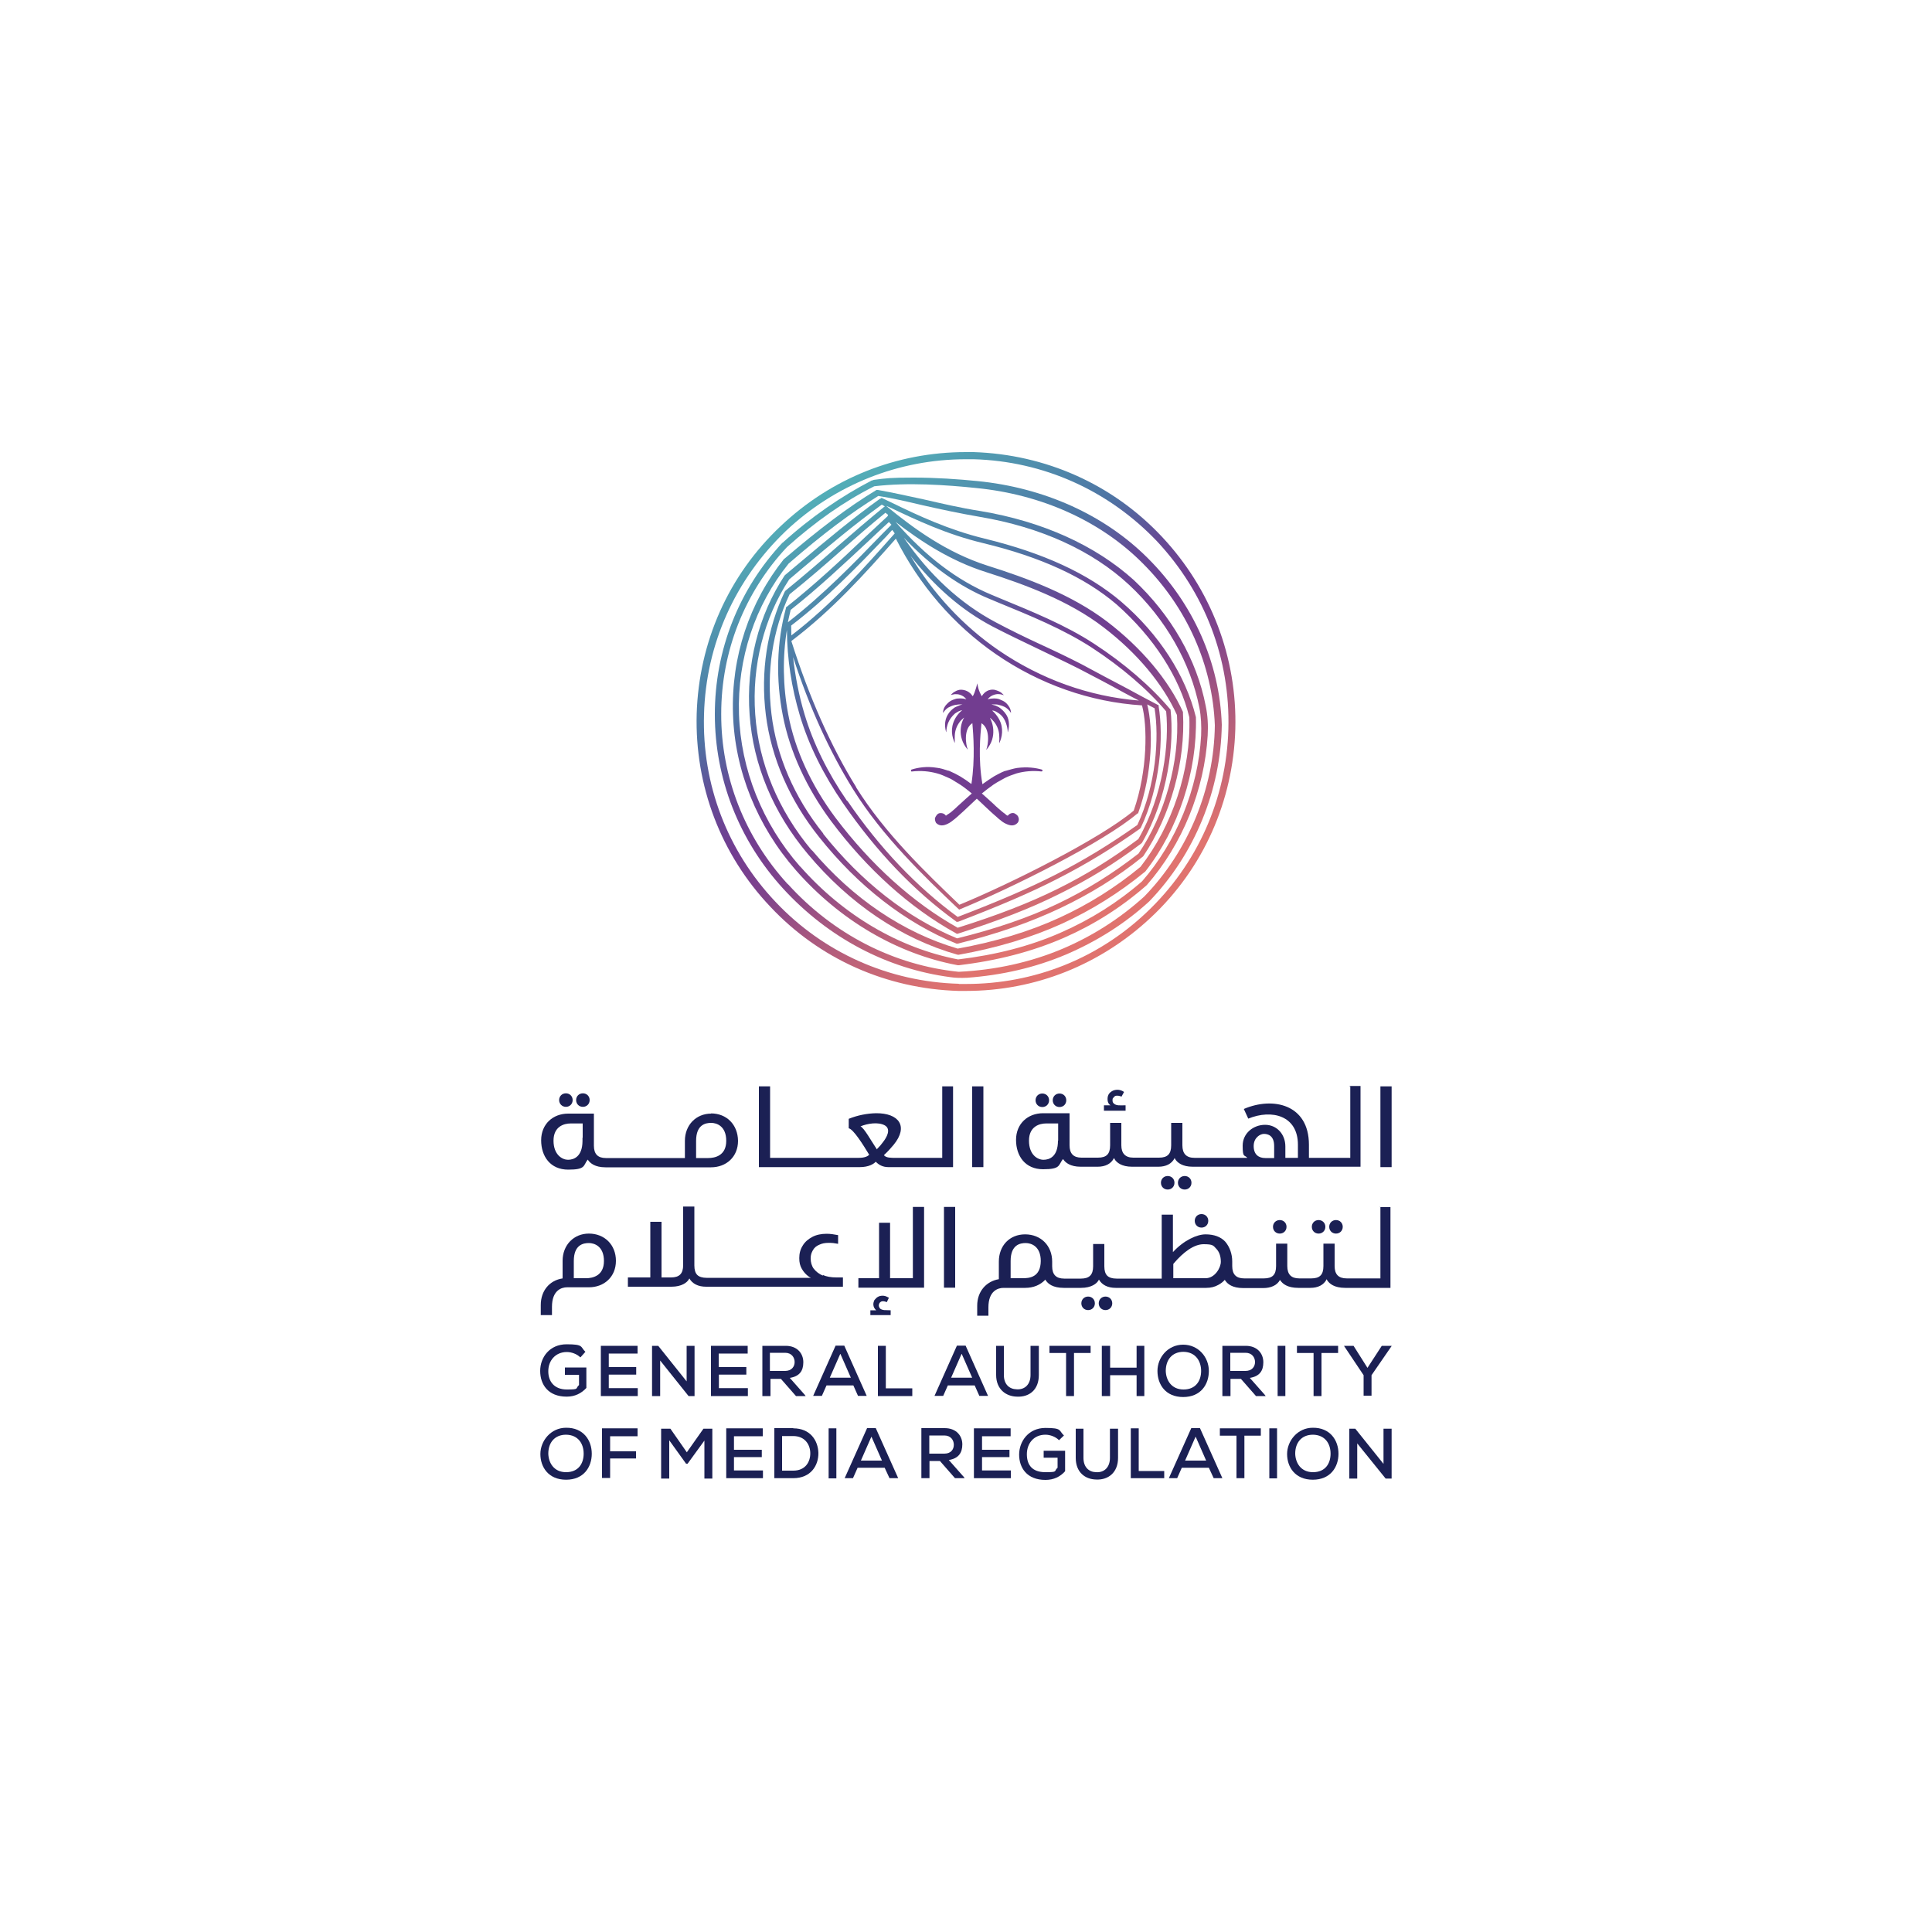 <?xml version="1.0" encoding="UTF-8"?>
<svg xmlns="http://www.w3.org/2000/svg" version="1.1" xmlns:xlink="http://www.w3.org/1999/xlink" viewBox="0 0 1000 1000">
  <defs>
    <style>
      .cls-1 {
        fill: url(#linear-gradient-2);
      }

      .cls-2 {
        fill: none;
      }

      .cls-3 {
        fill: url(#linear-gradient-4);
      }

      .cls-4 {
        fill: url(#linear-gradient-3);
      }

      .cls-5 {
        clip-path: url(#clippath-1);
      }

      .cls-6 {
        clip-path: url(#clippath-3);
      }

      .cls-7 {
        fill: #723d90;
      }

      .cls-8 {
        fill: #1b2054;
      }

      .cls-9 {
        clip-path: url(#clippath-2);
      }

      .cls-10 {
        fill: url(#linear-gradient);
      }

      .cls-11 {
        clip-path: url(#clippath);
      }
    </style>
    <clipPath id="clippath">
      <path class="cls-2" d="M438.4,414.5c-10.1-14.7-17.5-29.8-22-44.9-2.9-9.7-4.8-19.6-5.9-29.5,8.5,26.2,19,49.1,31.1,68.5,15.2,24.4,36.9,45.2,54.4,61.8l.5.4.7-.3c26.3-10.8,74-34.5,91.6-49.5h.3c0-.1.1-.4.1-.4,7.3-20.1,7.8-43.4,4.6-56,1.3.7,2.6,1.4,3.8,2,2.5,15.4.7,39.9-8.9,60.4-14,9.9-27.4,18.1-42.3,25.7-13.8,7-29.5,13.8-50.7,21.9-21.3-15.6-40.4-35.7-57.1-60.1M516.9,336.6c-18.5-12.7-34-29.5-45.6-48.9,12.5,16,26.5,28.2,42.5,36.6,7.7,4,15.7,7.8,23.6,11.6,7,3.4,14.1,6.7,21,10.2,8.1,4.2,16.1,8.4,23.5,12.5,2.5,1.4,5,2.6,7.6,4-25.9-2.1-50.8-11.1-72.6-26M443.2,407.5c-13.1-21.1-24.4-46.7-33.6-75.7,21.4-16.2,38-34.8,54.1-53,12.1,24,29.9,44.7,51.8,59.8,22.5,15.5,48.7,24.8,75.6,26.5,2.8,10.3,3,33.6-4.3,54.5-17.5,14.7-64,37.9-90.2,48.7-17.2-16.5-38.6-36.9-53.5-60.8M495.7,477.2c21.6-8.3,37.6-15.1,51.6-22.3,15.1-7.7,28.7-16,42.8-26l.4-.5c10.2-21.5,11.8-47.1,9.2-62.9v-.5c-.1,0-.7-.3-.7-.3-5-2.6-10.2-5.4-15.7-8.4-7.4-3.9-15.4-8.1-23.5-12.5-6.8-3.5-14.1-7-21.1-10.2-7.8-3.6-16-7.6-23.5-11.6-18-9.6-34-24.2-47.4-43.7,14.1,14.8,28.8,25.3,44.4,31.7l4.3,1.8c16.6,6.8,33.8,13.8,48.6,23.4,15.2,9.9,28.9,21.6,38.5,33,1.6,16.2-1.3,43.2-14.4,66.1-13.8,10.3-27.2,18.6-42,25.9-14.6,7.2-30.8,13.5-51.5,20-23.2-13-45-32.7-63.3-57-12.4-16.6-21-35.1-24.4-53.4-2.8-14.7-3-29.7-.7-43.8.1,15.1,2.4,29.9,6.7,44.3,4.6,15.4,12.2,30.7,22.4,45.5,17.1,24.8,36.6,45.3,58.3,61l.5.4.7-.3-.3.2ZM409.5,323.8c18.6-14.2,34.2-30.5,49.3-46.2l3-3.3c.4.5.9,1.1,1.3,1.8-16,18-32.5,36.7-53.5,52.8,0-1.8-.1-3.5-.1-5.3M409.1,315.8c14.6-11.5,27.7-23.9,40.4-35.7,3.5-3.4,7.2-6.7,10.6-9.9.4.4.9,1,1.3,1.4l-4.3,4.3c-15.1,15.6-30.8,31.8-49.3,46.2.4-2.1.9-4,1.4-6.2M426.1,431.4c-15-18.7-24.2-40.1-26.8-61.9-2.6-21.8.5-43.2,9.4-61.9,9.6-7.7,18.6-15.5,27.3-23.2,7.5-6.6,14.7-12.8,22.3-19,.4.4,1,.7,1.4,1.1l-.3.7c-3.9,3.6-7.8,7.3-11.7,10.9-12.7,12.1-25.9,24.4-40.5,36l-.4.3v.4c-4.8,17.6-5.3,36.9-1.6,55.6,3.6,18.6,12.3,37.5,24.9,54.5,18.6,24.9,40.9,45,64.6,58.1l.5.3h.5c21-6.7,37.6-13.1,52.2-20.4,15.1-7.4,28.8-15.7,42.8-26.3l.4-.4c13.8-23.8,16.6-51.7,14.8-68.5v-.4l-.3-.3c-9.8-11.6-23.6-23.6-39.3-33.8-14.8-9.7-32.2-16.7-48.9-23.6l-4.3-1.8c-17.5-7.3-33.8-19.6-49.6-37.7,12.8,9.9,28.2,20.1,46.8,26,20.1,6.4,43,14.8,60.9,28.6,17.4,13.3,30.7,29.3,38,45.4,1.4,24.2-6.2,51.6-19.9,71.7-13.5,10.5-27.2,19-41.9,26-15.1,7.2-32.2,13-52,17.9-25.7-10.6-49.6-29.3-69.3-54.1M420.2,440.2c-17.5-20.9-27.5-45.2-29.3-70.5-1.8-25,4.5-49.9,17.6-69.8l7.3-6.2c13.8-11.6,26.8-22.5,40.6-32.5l1.6.9-.7.5c-7.8,6.4-15.6,13.1-23.2,19.7-8.8,7.7-17.9,15.6-27.5,23.4l-.4.5c-9.2,19.3-12.6,41.4-9.8,63.8,2.8,22.3,12.3,44.2,27.6,63.3,20.1,25.3,44.5,44.3,71,55.1h.4c0,.1.4,0,.4,0,20.4-5,37.7-11.1,53.1-18.4,15.1-7.2,29.1-15.7,42.6-26.6l.3-.3c14.1-20.9,21.9-49.2,20.5-74.1v-.5c-7.5-16.6-21.5-33.2-39.3-46.8-18.4-14-41.5-22.5-61.8-28.9-21.3-6.8-38.3-19.3-52.1-30.6l-.3-.3,1.3.5c14,6.7,29.9,14.2,48.7,18.7,29.9,7.2,52.6,17.6,69.2,31.8,19.1,16.9,32.6,37.6,37.6,58.4.9,27.2-8.8,56.2-25.3,77.4-13.1,10.8-26.9,19.4-41.9,26.3-15.7,7.2-33,12.4-52.7,16-28.3-8.3-54.4-26-75.5-51M455.4,258.2c-14.2,10.2-27.5,21.3-41.5,33.1l-7.5,6.3-.3.3c-13.6,20.6-20,46.3-18.1,72,1.8,25.9,12.2,50.8,30.1,72.1,21.5,25.7,48.2,43.8,77.3,52.1h.3c0,.1.4.1.4.1,20.1-3.6,37.7-8.9,53.8-16.2,15.2-7,29.2-15.7,42.9-26.9,17.2-22,26.9-51.8,26.2-79.9-5.3-21.6-19-42.9-38.7-59.8-17.2-14.6-40.3-25.2-70.6-32.6-18.5-4.5-34.2-11.8-48.1-18.6l-5.3-2.5-.7.5h-.2Z"/>
    </clipPath>
    <linearGradient id="linear-gradient" x1="1957.9" y1="7146.4" x2="1960.9" y2="7146.4" gradientTransform="translate(-695553.8 -190471.1) rotate(90) scale(97.4 -97.4)" gradientUnits="userSpaceOnUse">
      <stop offset="0" stop-color="#53b6ba"/>
      <stop offset="0" stop-color="#53b6ba"/>
      <stop offset="0" stop-color="#53b5ba"/>
      <stop offset=".3" stop-color="#4e73a3"/>
      <stop offset=".4" stop-color="#654a95"/>
      <stop offset=".5" stop-color="#723d90"/>
      <stop offset=".6" stop-color="#80448b"/>
      <stop offset=".7" stop-color="#a8587f"/>
      <stop offset=".9" stop-color="#e0736f"/>
      <stop offset="1" stop-color="#e0736f"/>
    </linearGradient>
    <clipPath id="clippath-1">
      <path class="cls-2" d="M414.2,448.6c-19.7-22.4-30.8-50.5-31.7-79-.9-28.7,8.3-56.4,25.7-77.9,17.7-15.4,32.2-26.2,46.4-35,7.2,1.1,14.8,2.9,22.9,4.8,9.3,2.1,19,4.2,29.5,6,31.6,5.3,58.4,17.5,77.4,35.2,19,17.7,31.8,40.3,36.4,63.6.9,4.6,1.1,9.4.9,14.4-1.5,27.5-12.8,55.1-30.6,75.5-12.8,11.1-26.6,19.7-41.8,26.4-16.2,7.2-34.1,11.7-53.4,14-30.6-5.9-59.5-22.9-81.7-48.1M453.5,253.7c-14.7,8.9-29.3,20-47.6,35.6h-.1c-17.9,22.4-27.4,50.7-26.4,80.3.9,29.2,12.5,58,32.6,80.9,22.6,25.7,52.2,43.2,83.7,49.1h.5c19.7-2.3,38-7,54.5-14.2,15.5-6.8,29.5-15.6,42.8-27.2,18.5-21.1,29.9-49.3,31.6-77.6.3-5.2,0-10.3-1-15.1-4.6-24-17.9-47.2-37.4-65.4-19.7-17.7-46.9-30.2-79.3-35.6-10.3-1.6-20-3.9-29.2-6-8.4-1.8-16.4-3.6-23.8-4.9h-.5c0-.1-.5.1-.5.1h0Z"/>
    </clipPath>
    <linearGradient id="linear-gradient-2" x1="1957.9" y1="7146.4" x2="1960.9" y2="7146.4" gradientTransform="translate(-695553.9 -190470.5) rotate(90) scale(97.4 -97.4)" xlink:href="#linear-gradient"/>
    <clipPath id="clippath-2">
      <path class="cls-2" d="M407.7,457.6c-22.3-24.4-34.5-55.6-34.4-88.1,0-32.5,12.2-63,34-86.3,14.6-13.1,29.8-23.8,45.2-31.5,17.4-2.1,37.4-.7,52.8.9,33.8,3.3,64.4,17.1,86.1,38.9,23,22.9,36.2,52.8,37.4,83.9-.4,32.8-13.8,65.3-36.6,88.7-12.5,11.3-26.6,20.3-41.8,26.8-16.9,7.2-35.2,11.2-54.2,12.1-33.5-3.4-64.8-19.4-88.3-45.3M451.9,248.6h-.5c-15.7,8.1-31.5,18.9-46.3,32.3h-.1c-22.5,24-35,55.5-35,88.8s12.5,65.3,35.4,90.3c23.2,25.3,53.7,41.5,86.7,45.8,2.6.4,5.4.4,8.3.3,18.1-1.3,35.5-5.3,51.5-12.1,15.6-6.7,30.1-15.7,42.9-27.4,23.5-24.3,37.1-57.6,37.6-91.5-1.1-32-14.7-62.7-38.3-86.2-22.4-22.4-53.7-36.5-88.2-39.9-9.9-1-21.5-1.8-33.1-1.8s-14,.3-20.7,1.2h0Z"/>
    </clipPath>
    <linearGradient id="linear-gradient-3" x1="1957.9" y1="7146.4" x2="1960.9" y2="7146.4" gradientTransform="translate(-695553.7 -190470.1) rotate(90) scale(97.4 -97.4)" xlink:href="#linear-gradient"/>
    <clipPath id="clippath-3">
      <path class="cls-2" d="M496.3,509.2c-36.2-1-70.1-16.1-94.9-42.4-24.9-26.3-38.1-60.8-37-97.1,1-36.2,16.1-69.8,42.4-94.9,25.4-24,58.4-37.1,93.2-37.1h3.9c36.2,1,69.8,16.1,94.9,42.4,24.9,26.6,38,60.9,37,97.3-1,36.2-16.1,70.1-42.4,94.9-25.3,24-58.4,37-93.3,37s-2.5,0-3.8,0M499.9,234c-35.8,0-69.6,13.5-95.7,38.2-27.2,25.5-42.5,60.3-43.6,97.4-1,37.1,12.5,72.7,38.1,99.7,25.5,27.2,60.3,42.5,97.4,43.6h3.9c35.7,0,69.6-13.5,95.8-38.1,27.2-25.5,42.5-60.3,43.6-97.4,1-37.1-12.6-72.6-38.1-99.7-25.5-27.2-60.3-42.5-97.4-43.7h-4,0Z"/>
    </clipPath>
    <linearGradient id="linear-gradient-4" x1="1958.2" y1="7146.7" x2="1961.2" y2="7146.7" gradientTransform="translate(-698451.6 -191283.8) rotate(90) scale(97.8 -97.8)" xlink:href="#linear-gradient"/>
  </defs>
  <!-- Generator: Adobe Illustrator 28.6.0, SVG Export Plug-In . SVG Version: 1.1.0 Build 98)  -->
  <g>
    <g id="Layer_2">
      <g id="_الهيئة_العامة_لتنظيم_الإعلام">
        <g>
          <path class="cls-7" d="M539.5,398.4c-3.4-1-7.8-1.6-13.1-.9-1.8.3-3.8.9-5.9,1.5-.1,0-.4.1-.5.1-1,.4-2.1.9-3,1.4-.9.4-1.8,1-2.6,1.4-2,1.3-3.9,2.5-5.9,4-2.3-13.3-1.1-25.4-.5-31.5h.1c4.6,2.9,3.4,11.2,2.4,13.6,0,0,0,.1.1,0,5.9-6.8,2.9-14.6,1.8-16.4,0,0,0-.1.1,0,.9.7,1.5,1.4,2.1,2.1,1.8,2.3,2.5,4.8,2.6,7,.1,1.1.1,2.3,0,3.3v.7c1.5-3,2.4-7.8,0-12.3-.7-1.3-1.5-2.4-2.6-3.6-.3-.3-.7-.7-1.1-1h0c.4,0,.7,0,1,.1,1,.3,1.8.9,2.6,1.4,1.8,1.3,2.9,3,3.6,5,.5,1.5.9,3,.9,4.6h.1c1.1-4,.4-7.2-1-9.2-1-1.5-2.4-2.8-3.6-3.6-1-.5-1.8-1-2.6-1.1-.4-.1-.9-.3-1.3-.3h0c0-.1,1.3-.1,1.3-.1,1,0,1.8,0,2.6.3,1.5.3,2.8.9,3.6,1.4,1.5,1,2.3,2.3,2.5,2.6h.1c-.1-2.1-1.3-3.8-2.5-5-1.1-1-2.4-1.5-3.6-2-.9-.3-1.8-.4-2.6-.4s-2.4.1-3.4.5c0,0-.1,0,0,0,.9-1.3,2.1-2,3.4-2.4.9-.3,1.8-.4,2.6-.3.9,0,1.5.3,2.3.5,0,0,.1,0,0-.1-.7-.7-1.4-1.4-2.3-1.8-.9-.4-1.6-.7-2.6-.9-2.4-.3-4.8.7-6.4,3.3h-.1c-.3-.5-.5-1.1-.9-1.8-.7-1.5-1.1-3.3-1.4-4.8-.3,1.6-.9,3.4-1.4,4.8-.3.7-.5,1.3-.9,1.8h-.1c-1.5-2.4-4-3.4-6.4-3.3-.9.1-1.8.4-2.6.9-.9.4-1.5,1-2.3,1.8h0c.5-.1,1.4-.3,2.1-.4.9,0,1.8,0,2.6.3,1.3.4,2.5,1.1,3.4,2.4,0,0,0,.1,0,0-1-.4-2.1-.5-3.4-.5s-1.8.1-2.6.4c-1.4.4-2.6,1-3.6,2-1.4,1.3-2.4,2.8-2.5,5,0,0,0,.1.1,0,.3-.4,1-1.6,2.5-2.6,1-.5,2.1-1.1,3.6-1.4.9-.1,1.6-.3,2.6-.3h1.3c-.4.1-.9.3-1.3.4-.9.3-1.6.7-2.6,1.1-1.4.9-2.6,2-3.6,3.6-1.4,2.3-2.1,5.3-1,9.2h.1c0-1.4.3-2.9.9-4.6.7-1.8,2-3.6,3.6-5,.9-.5,1.6-1.1,2.6-1.4.3-.1.7-.3,1-.3,0,0,.1,0,0,.1-.4.3-.7.7-1.1,1-1.1,1.1-2,2.4-2.6,3.6-2.4,4.6-1.5,9.2,0,12.3v-.7c0-1-.1-2,0-3.3.1-2.3.9-4.8,2.6-7,.5-.7,1.3-1.4,2.1-2.1h.1c-1.3,2-4,9.6,1.8,16.4h.1c-1-2.4-2.3-10.6,2.4-13.6.5,6,1.5,18.4-.5,31.5-2-1.5-3.9-2.8-5.9-4-.9-.5-1.8-1-2.6-1.4-1-.5-2.1-1-3-1.4-.1-.1-.4-.1-.5-.1-2.1-.7-4-1.3-5.9-1.5-5.3-.9-9.8-.1-13,.9-.3.1-.4.3-.4.5,0,.4.3.7.7.5,4.6-.5,8.8-.1,12.8,1,2,.5,3.9,1.4,5.9,2.3,1.3.5,2.5,1.3,3.6,2,.9.5,1.8,1.1,2.6,1.6,2.1,1.4,4,2.9,5.9,4.5-2.1,1.8-4,3.6-5.9,5.3-1,.9-1.8,1.6-2.6,2.4-1.4,1.3-2.6,2.3-3.6,2.9-.4.3-.9.5-1.3.9-.7-1-1.8-1.5-3.3-1.3-.5.1-1,.4-1.4.9s-.7,1-.9,1.5c-.3,1,.3,2.3.5,2.6l.3.3c1.6,1.4,3.6,1.3,5.9.1,1.1-.5,2.4-1.5,3.6-2.5.9-.7,1.6-1.4,2.6-2.3,2.3-2,4.6-4.3,7.3-6.8.4-.4,1-.9,1.4-1.3.4.4,1,.9,1.4,1.3,2.6,2.4,5,4.8,7.3,6.8,1,.9,1.8,1.5,2.6,2.3,1.3,1.1,2.5,2,3.6,2.5,2.3,1.1,4.2,1.4,5.9-.1l.3-.3c.4-.4.9-1.6.5-2.6-.1-.5-.4-1.1-.9-1.5s-.9-.7-1.4-.9c-1.3-.3-2.5.3-3.3,1.3-.4-.1-.9-.4-1.3-.9-1.1-.7-2.3-1.8-3.6-2.9-.9-.7-1.6-1.5-2.6-2.4-1.8-1.6-3.8-3.5-5.9-5.3,1.8-1.5,3.8-3,5.9-4.5.9-.5,1.6-1.1,2.6-1.6,1.3-.7,2.4-1.4,3.6-2,1.8-.9,3.8-1.6,5.9-2.3,3.9-1.1,8.3-1.5,12.8-1,.4,0,.7-.3.7-.5l-.5-.5"/>
          <g class="cls-11">
            <rect class="cls-10" x="342.3" y="215.4" width="321.1" height="322.2" transform="translate(-121.2 305.1) rotate(-30.3)"/>
          </g>
          <g class="cls-5">
            <rect class="cls-1" x="333" y="208.4" width="337.5" height="337.1" transform="translate(-121.6 304.6) rotate(-30.3)"/>
          </g>
          <g class="cls-9">
            <rect class="cls-4" x="322.5" y="199.4" width="357.1" height="355.9" transform="translate(-122 304.3) rotate(-30.3)"/>
          </g>
          <g class="cls-6">
            <rect class="cls-3" x="308.4" y="182.7" width="383.2" height="382.5" transform="translate(-120.4 303.4) rotate(-30.3)"/>
          </g>
          <g>
            <path class="cls-8" d="M300.4,702.6c-1.8-1.8-4.6-2.8-7-2.8-6,0-9.7,4.6-9.6,10.1,0,4.8,2.8,9.3,9.6,9.3s4.2-.5,6.3-2.3v-5.3h-7.3v-3.8h11.1v10.6c-2.6,2.8-5.9,4.5-10.2,4.5-9.6,0-13.7-6.3-13.7-13.3s4.8-13.8,13.7-13.8,7,1.3,9.7,3.9l-2.5,2.8h-.1Z"/>
            <polygon class="cls-8" points="330.1 722.6 311 722.6 311 696.6 330 696.6 330 700.6 315.1 700.6 315.1 707.6 329.3 707.6 329.3 711.5 315.1 711.5 315.1 718.5 330.1 718.5 330.1 722.6"/>
            <polygon class="cls-8" points="355.4 715 355.4 696.6 359.5 696.6 359.5 722.6 356.4 722.6 341.7 704.2 341.7 722.6 337.5 722.6 337.5 696.6 340.7 696.6 355.4 715"/>
            <polygon class="cls-8" points="387.1 722.6 368 722.6 368 696.6 387 696.6 387 700.6 372 700.6 372 707.6 386.3 707.6 386.3 711.5 372.1 711.5 372.1 718.5 387.1 718.5 387.1 722.6"/>
            <path class="cls-8" d="M416.9,722.6h-4.9l-7.8-8.9h-5.4v8.9h-4.2v-26h12.1c6,0,9.1,4,9.1,8.5s-2,7.3-7,8.1l7.7,8.7.5.7h-.1ZM398.5,700.3v9.3h7.8c3.5,0,5-2.3,5-4.6s-1.5-4.8-4.9-4.8h-7.9Z"/>
            <path class="cls-8" d="M441.8,717.1h-14l-2.4,5.4h-4.5l11.6-26h4.5l11.6,26h-4.5l-2.4-5.4ZM434.9,700.8l-5.4,12.3h10.9l-5.4-12.3Z"/>
            <polygon class="cls-8" points="458.5 696.6 458.5 718.6 472.2 718.6 472.2 722.6 454.4 722.6 454.4 696.6 458.5 696.6"/>
            <path class="cls-8" d="M504.6,717.1h-14l-2.4,5.4h-4.5l11.6-26h4.5l11.6,26h-4.5l-2.4-5.4ZM497.7,700.8l-5.4,12.3h10.9l-5.4-12.3Z"/>
            <path class="cls-8" d="M537.7,696.6v15.1c0,7.7-5,11.5-11.3,11.2-5.8-.1-10.8-3.9-10.8-11.2v-15.1h4v15.1c0,4.8,2.8,7.3,6.6,7.4,4.2.3,7.2-2.5,7.2-7.4v-15.1h4.3-.1Z"/>
            <polygon class="cls-8" points="551.8 700.3 543.2 700.3 543.2 696.6 564.5 696.6 564.5 700.3 555.9 700.3 555.9 722.6 551.8 722.6 551.8 700.3"/>
            <polygon class="cls-8" points="588.3 722.6 588.3 711.8 574.6 711.8 574.6 722.6 570.3 722.6 570.3 696.6 574.6 696.6 574.6 707.9 588.3 707.9 588.3 696.6 592.3 696.6 592.3 722.6 588.3 722.6"/>
            <path class="cls-8" d="M625.7,709.6c0,7-4.2,13.5-13.3,13.5s-13.3-6.5-13.3-13.5,5.4-13.6,13.3-13.6,13.3,6.5,13.3,13.6M612.6,719.2c6.4,0,9.1-4.6,9.1-9.6s-2.8-9.8-9.1-9.9c-6,0-9.2,4.2-9.2,9.9.1,4.6,2.8,9.6,9.2,9.6"/>
            <path class="cls-8" d="M655,722.6h-4.9l-7.8-8.9h-5.4v8.9h-4.2v-26h12.1c6,0,9.1,4,9.1,8.5s-2,7.3-7,8.1l7.7,8.7.5.7h-.1ZM636.8,700.3v9.3h7.8c3.5,0,5-2.3,5-4.6s-1.5-4.8-4.9-4.8h-7.9Z"/>
            <rect class="cls-8" x="661.3" y="696.6" width="4" height="26"/>
            <polygon class="cls-8" points="679.9 700.3 671.3 700.3 671.3 696.6 692.6 696.6 692.6 700.3 684 700.3 684 722.6 679.9 722.6 679.9 700.3"/>
            <polygon class="cls-8" points="707.8 708 715.2 696.6 720.3 696.6 720.3 696.7 709.9 711.8 709.9 722.4 705.8 722.4 705.8 711.8 695.7 696.7 695.7 696.6 700.6 696.6 707.8 708"/>
            <path class="cls-8" d="M306.3,752.4c0,7-4.2,13.5-13.3,13.5s-13.3-6.5-13.3-13.3,5.4-13.6,13.3-13.6c8.9-.1,13.3,6.4,13.3,13.5M293,762c6.4,0,9.1-4.5,9.1-9.6s-2.8-9.7-9.1-9.8c-6,0-9.2,4.2-9.2,9.8.1,4.6,2.8,9.6,9.2,9.6"/>
            <polygon class="cls-8" points="311.6 765.1 311.6 739.3 330 739.3 330 743.4 315.8 743.4 315.8 751.2 329.2 751.2 329.2 754.9 315.8 754.9 315.8 765 311.6 765 311.6 765.1"/>
            <polygon class="cls-8" points="364.7 745.5 355.9 757.6 355.1 757.6 346.4 745.5 346.4 765.3 342.2 765.3 342.2 739.5 347 739.5 355.5 751.7 364.1 739.5 368.7 739.5 368.7 765.3 364.6 765.3 364.6 745.5 364.7 745.5"/>
            <polygon class="cls-8" points="394.9 765.1 375.9 765.1 375.9 739.3 394.8 739.3 394.8 743.4 379.9 743.4 379.9 750.4 394.3 750.4 394.3 754.2 379.9 754.2 379.9 761.1 394.9 761.1 394.9 765.1"/>
            <path class="cls-8" d="M410.6,739.3c8.8,0,12.8,6.3,13,12.7.1,6.5-3.9,13.1-13,13.1h-9.8v-25.9h9.8ZM404.8,761.2h5.8c6.3,0,8.9-4.6,8.8-9.2-.1-4.3-2.8-8.7-8.8-8.7h-5.8v17.9Z"/>
            <rect class="cls-8" x="428.9" y="739.3" width="4" height="25.9"/>
            <path class="cls-8" d="M457.9,759.7h-14l-2.4,5.4h-4.3l11.6-25.9h4.5l11.6,25.9h-4.5l-2.5-5.4h0ZM451,743.7l-5.4,12.3h10.9l-5.4-12.3Z"/>
            <path class="cls-8" d="M499.2,765.1h-4.9l-7.8-8.9h-5.4v8.9h-4.2v-25.9h12.1c6,0,9.1,4,9.1,8.4s-2,7.3-7,8.1l7.7,8.7.5.7h-.1ZM481,743.1v9.3h7.8c3.5,0,4.9-2.3,4.9-4.6s-1.5-4.8-4.9-4.8h-7.8Z"/>
            <polygon class="cls-8" points="523.1 765.1 504.1 765.1 504.1 739.3 523.1 739.3 523.1 743.4 508.3 743.4 508.3 750.4 522.5 750.4 522.5 754.2 508.3 754.2 508.3 761.1 523.2 761.1 523.2 765.1 523.1 765.1"/>
            <path class="cls-8" d="M548.1,745.4c-1.8-1.8-4.6-2.8-7-2.8-6,0-9.6,4.5-9.6,10.1s2.8,9.3,9.6,9.3,4.2-.5,6.3-2.3v-5.2h-7.2v-3.6h11.1v10.6c-2.5,2.8-5.8,4.5-10.2,4.5-9.6,0-13.6-6.3-13.6-13.1s4.8-13.8,13.6-13.8,6.8,1.3,9.6,3.9l-2.5,2.4h-.1Z"/>
            <path class="cls-8" d="M578.7,739.5v15.1c0,7.5-5,11.5-11.3,11.2-5.8-.1-10.6-3.8-10.6-11.2v-15.1h4v15.1c0,4.8,2.8,7.3,6.5,7.4,4.2.3,7.2-2.5,7.2-7.4v-15.1h4.2Z"/>
            <polygon class="cls-8" points="589.4 739.3 589.4 761.4 602.6 761.4 602.6 765.1 585.3 765.1 585.3 739.3 589.4 739.3"/>
            <path class="cls-8" d="M625.7,759.7h-14l-2.4,5.4h-4.3l11.6-25.9h4.5l11.6,25.9h-4.5l-2.5-5.4ZM618.8,743.7l-5.4,12.3h10.9l-5.4-12.3Z"/>
            <polygon class="cls-8" points="640 743.1 631.4 743.1 631.4 739.3 652.6 739.3 652.6 743.1 644.1 743.1 644.1 765.1 640 765.1 640 743.1"/>
            <rect class="cls-8" x="657" y="739.3" width="4" height="25.9"/>
            <path class="cls-8" d="M692.8,752.4c0,7-4.2,13.5-13.3,13.5s-13.3-6.5-13.3-13.3,5.4-13.6,13.3-13.6c8.9-.1,13.3,6.4,13.3,13.5M679.6,762c6.4,0,9.1-4.5,9.1-9.6s-2.8-9.7-9.1-9.8c-6,0-9.2,4.2-9.2,9.8.1,4.6,2.8,9.6,9.2,9.6"/>
            <polygon class="cls-8" points="716.1 757.7 716.1 739.5 720.3 739.5 720.3 765.3 717.2 765.3 702.5 747.1 702.5 765.3 698.4 765.3 698.4 739.5 701.5 739.5 716.1 757.7"/>
            <path class="cls-8" d="M698.9,562.3v37h-21.4v-6.8c0-20.9-18.6-25-33.7-18.5l2.3,5c12.2-5,25.7-1.6,25.7,13.5v6.8h-6.5v-5.9c0-6.4-4.5-11.2-10.5-11.2s-11.6,4.3-11.6,10.8.9,4.5,2.4,6.3h-27.3c-4.2,0-6.3-2.1-6.3-6.5v-11.6h-5.8v11.6c0,2.3-.5,3.9-1.5,4.9s-2.5,1.5-4.8,1.5h-13.3c-4.2,0-6.2-2.3-6.2-6.4v-11.6h-5.8v11.6c0,2.3-.5,3.9-1.5,4.9s-2.5,1.5-4.8,1.5h-8.5c-4.2,0-6.2-2.1-6.2-6.4v-16.6h-13.7c-7.9,0-14,5.4-14,13.8s4.8,15.2,14,15.2,7.8-2.1,10.3-5.3c.1.1.3.4.3.4,1,1.4,3.4,3.6,8.9,3.6h8.7c4,0,7-1.5,8.5-4.5.1.3.5.7.5.9,1,1.4,3.4,3.6,8.9,3.6h13.5c4,0,7-1.5,8.5-4.5,0,.1.5.9.5.9,1,1.4,3.4,3.6,8.9,3.6h86.8v-41.8h-5.8l.2.2ZM547.6,590.4c0,8.4-4.5,9.9-7.5,9.9s-7.5-2.5-7.5-9.9,5.5-8.9,8.8-8.9h6.3v8.9h-.1ZM659.5,599.4h-4.6c-3.4,0-6-1.8-6-6.2s3.4-6.3,5.3-6.3,5.3.7,5.3,6.3v6.2h-.1Z"/>
            <rect class="cls-8" x="714.5" y="562.3" width="5.8" height="41.8"/>
            <path class="cls-8" d="M582.6,572.1v2.8h-11.2v-2.8h3.4c-.9-.5-1.4-1.5-1.5-2.6-.1-1,0-2.1.5-3,.5-.9,1.3-1.5,2.3-2,1-.4,2-.5,2.9-.4.9.1,2,.5,2.8,1.1l-1.3,2.4c-1-.4-2.3-.7-3.3-.3-.5.3-1,.9-1.3,1.4-.1.5-.1,1.3.1,1.8.5,1,1.6,1.5,2.8,1.6,1.1.1,2.4,0,3.6,0"/>
            <rect class="cls-8" x="488.6" y="624.7" width="5.8" height="41.8"/>
            <polygon class="cls-8" points="472.5 624.7 472.5 661.6 460.7 661.6 460.7 632.9 455 632.9 455 661.6 444.3 661.6 444.3 666.5 452.8 666.5 458.5 666.5 478.3 666.5 478.3 624.7 472.5 624.7"/>
            <path class="cls-8" d="M304.8,638.5c-7.8,0-13.6,5.9-13.6,14.1v9.1c-6.7,1-11.3,6.3-11.3,13.8v5.2h5.8v-4.3c0-8.5,4.9-10.1,7.8-10.1h11.3c7.9,0,14-5.4,14-13.7s-5.9-14.1-14-14.1M303.4,661.6h-6.4v-8.9c0-8.5,5-9.3,7.8-9.3s7.8,1.6,7.8,9.3-5.9,8.9-9.2,8.9"/>
            <path class="cls-8" d="M426,660.3c-2.1-.9-3.6-2.1-4.8-3.6-1.1-1.5-1.6-3.4-1.6-5.3s.4-2.9,1.1-4.2,1.8-2.3,3.3-2.9c1.4-.7,3-1,4.9-1s2.8.1,4.9.5v-4.5c-2.1-.4-4-.7-5.9-.7-2.8,0-5.3.5-7.4,1.6s-3.9,2.6-5,4.5c-1.3,2-1.8,4.2-1.8,6.5s.4,3.9,1.3,5.5c.9,1.6,2.1,3,3.8,4.2l.9.5h-54c-2.1,0-3.8-.5-4.8-1.5s-1.5-2.6-1.5-4.9v-30.5h-5.8v30.3c0,4.5-2,6.4-6.3,6.4h-4.9v-28.8h-5.8v28.8h-11.6v4.8h22.5c5.5,0,8.1-2.3,8.9-3.6,0-.1.4-.5.4-.7,1.6,2.8,4.6,4.3,8.7,4.3h70.8v-4.8h-3.3c-2.8,0-5.2-.4-7.2-1.3"/>
            <path class="cls-8" d="M457.7,678.1c-1.1-.1-2.3-.5-2.6-1.5-.3-.5-.3-1.1-.1-1.6.1-.5.5-1,1.1-1.3.9-.4,2-.1,2.9.3l1.1-2.3c-.9-.5-1.8-.9-2.6-1-1-.1-2,0-2.8.4-.9.4-1.5,1.1-2.1,1.8-.4.9-.7,1.8-.5,2.8.1,1,.7,1.8,1.4,2.5h-3v2.5h10.5v-2.5c-1-.1-2.1,0-3-.1"/>
            <path class="cls-8" d="M604.4,608.7c2,0,3.5,1.5,3.5,3.5s-1.5,3.5-3.5,3.5-3.5-1.5-3.5-3.5,1.5-3.5,3.5-3.5"/>
            <path class="cls-8" d="M613.2,608.7c2,0,3.5,1.5,3.5,3.5s-1.5,3.5-3.5,3.5-3.5-1.5-3.5-3.5,1.5-3.5,3.5-3.5"/>
            <path class="cls-8" d="M539.5,566c2,0,3.5,1.5,3.5,3.5s-1.5,3.5-3.5,3.5-3.5-1.5-3.5-3.5,1.5-3.5,3.5-3.5"/>
            <path class="cls-8" d="M548.4,566c2,0,3.5,1.5,3.5,3.5s-1.5,3.5-3.5,3.5-3.5-1.5-3.5-3.5,1.5-3.5,3.5-3.5"/>
            <path class="cls-8" d="M487.7,562.3v37h-24.2c-2,0-4.9.1-6-1.4,2-1.8,3.9-4,5-5.3,7.9-9.6,2.8-16.5-9.1-16.4-4.5.1-9.4,1-14.1,2.9v4.9c2.4.5,7.2,8.1,10.6,13.7-.7.7-2.1,1.6-5.5,1.6h-45.8v-37h-5.8v41.8h52.2c4.6,0,7.2-1.6,8.3-2.8,1.5,1.6,3.6,2.8,6.5,2.8h33.5v-41.8h-5.5ZM453.8,594.8c-3-4.5-6.5-10.9-8.4-11.8,3.6-1.5,9.2-2.4,12.6-.5,3.4,2,.9,6.3-1,8.7-.7,1-1.6,2.1-3.3,3.8"/>
            <rect class="cls-8" x="503.2" y="562.3" width="5.8" height="41.8"/>
            <path class="cls-8" d="M368.1,576.4c-7.8,0-13.6,5.9-13.6,14.1v8.9h-40.9c-4.2,0-6.2-2.1-6.2-6.4v-16.6h-13.3c-7.9,0-14,5.4-14,13.8s4.8,15.2,14,15.2,7.7-2.1,10.1-5.2c.1.1.3.4.3.4,1,1.4,3.4,3.6,8.9,3.6h54.6c7.9,0,14-5.4,14-13.7-.1-8.4-5.9-14.2-14-14.2M301.5,588.7h0v2c-.1,8.1-4.6,9.6-7.5,9.6s-7.5-2.5-7.5-9.9,5.5-8.9,8.8-8.9h6.3v7.4h-.1ZM366.6,599.4h-6.3v-8.9c0-8.5,5-9.3,7.8-9.3s7.8,1.6,7.8,9.3-5.9,8.9-9.3,8.9"/>
            <path class="cls-8" d="M292.9,572.9c2,0,3.5-1.5,3.5-3.5s-1.5-3.5-3.5-3.5-3.5,1.5-3.5,3.5,1.6,3.5,3.5,3.5"/>
            <path class="cls-8" d="M301.7,572.9c2,0,3.5-1.5,3.5-3.5s-1.5-3.5-3.5-3.5-3.5,1.5-3.5,3.5,1.5,3.5,3.5,3.5"/>
            <path class="cls-8" d="M714.5,624.7v37h-17.4c-4.3,0-6.3-2.1-6.3-6.4v-11.6h-5.8v11.6c0,2.3-.5,3.9-1.5,4.9s-2.5,1.5-4.8,1.5h-6.2c-4.2,0-6.2-2.1-6.2-6.4v-11.6h-5.8v11.6c0,2.3-.5,3.9-1.5,4.9s-2.6,1.5-4.8,1.5h-10.2c-4.2,0-6.2-2.1-6.2-6.4v-2.4c0-3.8-1.3-7.5-3.6-10.2-2.3-2.5-5.8-3.8-10.2-3.8s-11.2,3-16.9,9.2v-19.4h-5.8v33.1h-23.4c-2.1,0-3.8-.5-4.8-1.5s-1.5-2.6-1.5-4.9v-11.5h-5.8v11.5c0,4.5-2,6.4-6.3,6.4h-8.7c-4.2,0-6.2-2.1-6.2-6.4v-2.4c0-8.3-5.9-14.1-14-14.1s-13.6,5.9-13.6,14.1v9.1c-6.5,1.1-11.2,6.3-11.2,13.7v5.2h5.8v-4.3c0-8.5,4.9-10.1,7.8-10.1h11.2c4.3,0,7.9-1.5,10.5-4.3h0c0,.3.4.7.4.7,1,1.4,3.4,3.6,9.1,3.6h8.9c5.5,0,8.1-2.3,8.9-3.6,0-.1.4-.5.4-.7,1.6,2.8,4.6,4.3,8.7,4.3h46.8c2.4,0,4.5-.5,6.4-1.6,1.3-.7,2.4-1.6,3.3-2.6h0c0,.3.4.7.4.7,1,1.4,3.4,3.6,9.1,3.6h10.3c4,0,7.2-1.4,8.7-4.2,0,.1.4.5.4.5,1,1.4,3.4,3.6,9.1,3.6h6.2c4,0,7-1.5,8.5-4.5,0,.1.4.9.5.9,1,1.4,3.4,3.6,9.1,3.6h23.4v-41.8h-5.9.2ZM529.4,661.6h-6.3v-8.9c0-8.5,5-9.3,7.8-9.3s7.8,1.6,7.8,9.3c-.1,8.5-6,8.9-9.3,8.9M624,661.6h-16.7v-7.4c5.3-6.3,10.8-10.2,15.7-10.2s5,.7,6.5,2.3c1.5,1.5,2.4,3.8,2.4,6.8s-3,8.5-7.9,8.5"/>
            <path class="cls-8" d="M563.2,671.1c2,0,3.5,1.5,3.5,3.5s-1.5,3.5-3.5,3.5-3.5-1.5-3.5-3.5,1.5-3.5,3.5-3.5"/>
            <path class="cls-8" d="M572.2,671.1c2,0,3.5,1.5,3.5,3.5s-1.5,3.5-3.5,3.5-3.5-1.5-3.5-3.5,1.5-3.5,3.5-3.5"/>
            <path class="cls-8" d="M682.5,631.5c2,0,3.5,1.5,3.5,3.5s-1.5,3.5-3.5,3.5-3.5-1.5-3.5-3.5,1.5-3.5,3.5-3.5"/>
            <path class="cls-8" d="M691.5,631.5c2,0,3.5,1.5,3.5,3.5s-1.5,3.5-3.5,3.5-3.5-1.5-3.5-3.5,1.5-3.5,3.5-3.5"/>
            <path class="cls-8" d="M662.4,631.5c2,0,3.5,1.5,3.5,3.5s-1.5,3.5-3.5,3.5-3.5-1.5-3.5-3.5,1.5-3.5,3.5-3.5"/>
            <path class="cls-8" d="M621.9,628.4c2,0,3.5,1.5,3.5,3.5s-1.5,3.5-3.5,3.5-3.5-1.5-3.5-3.5,1.5-3.5,3.5-3.5"/>
          </g>
        </g>
      </g>
    </g>
  </g>
</svg>